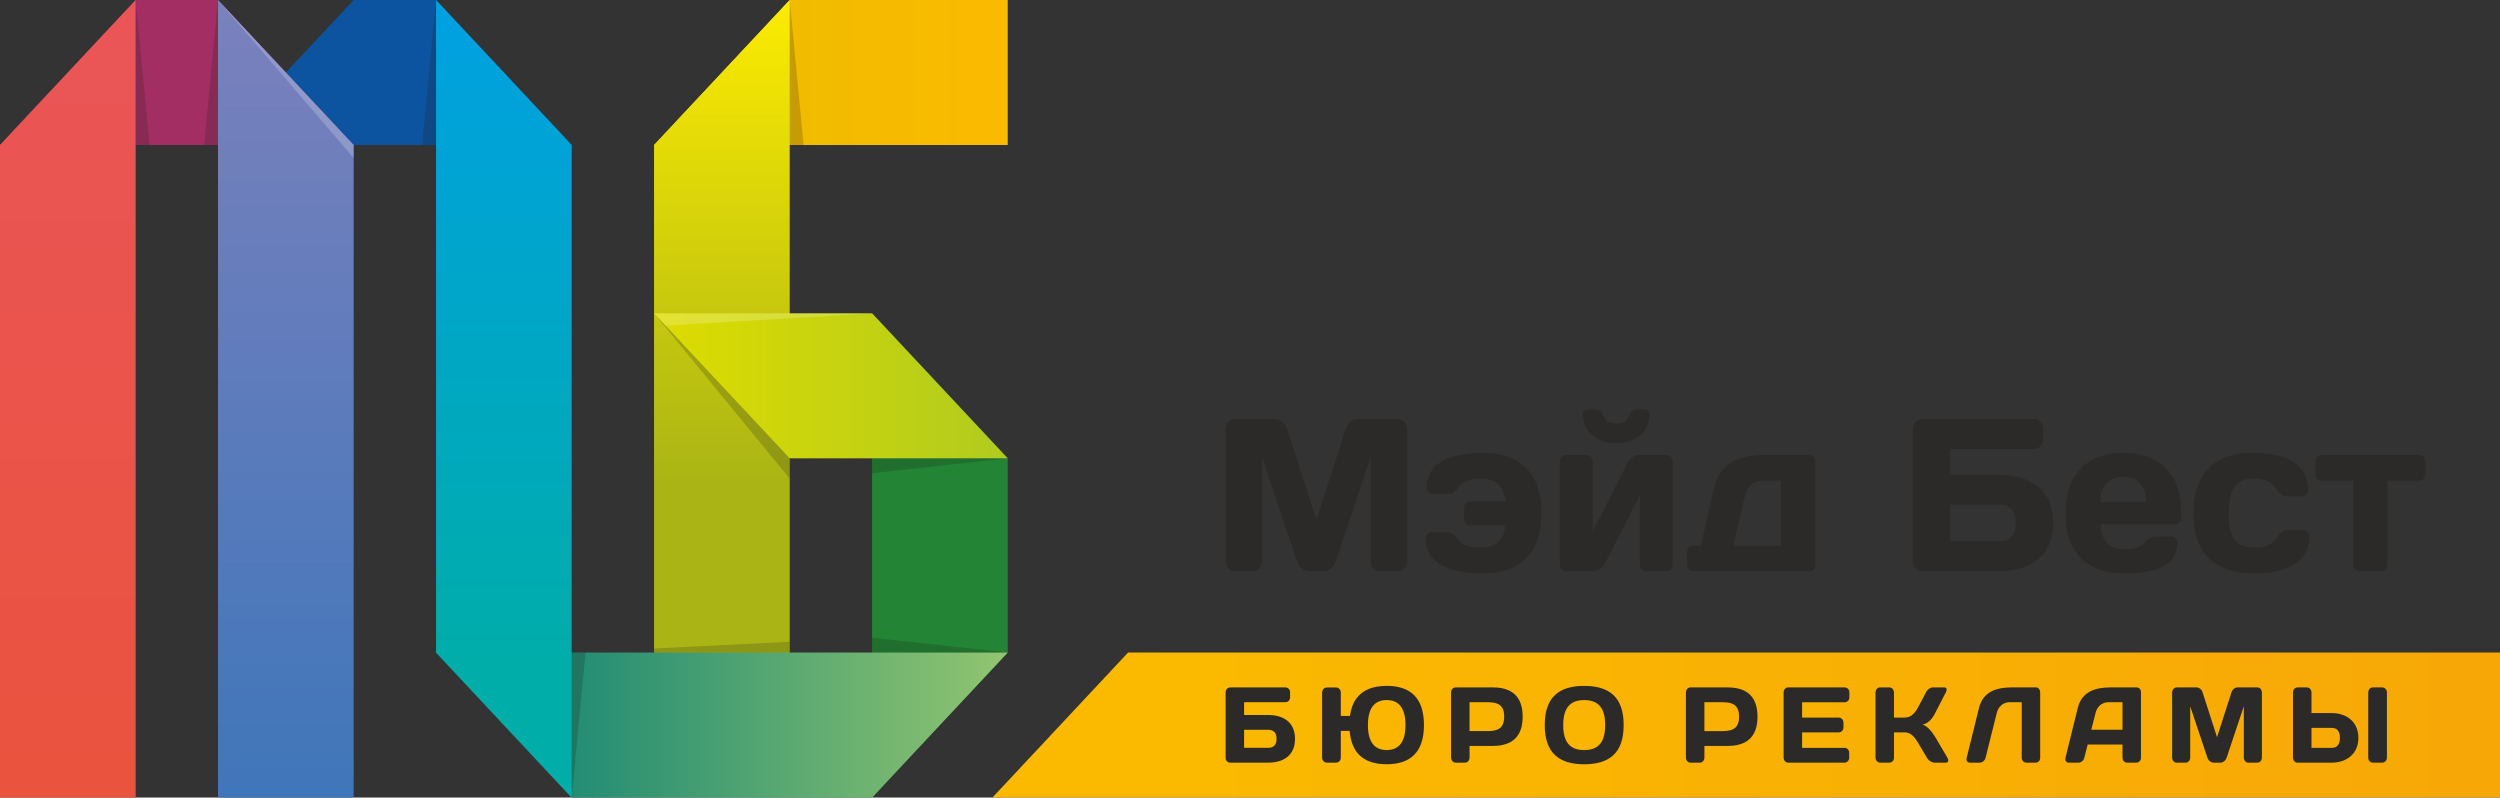 <?xml version="1.0" encoding="UTF-8"?> <!-- Creator: CorelDRAW 2020 (64-Bit) --> <svg xmlns="http://www.w3.org/2000/svg" xmlns:xlink="http://www.w3.org/1999/xlink" xmlns:xodm="http://www.corel.com/coreldraw/odm/2003" xml:space="preserve" width="79.166mm" height="25.256mm" style="shape-rendering:geometricPrecision; text-rendering:geometricPrecision; image-rendering:optimizeQuality; fill-rule:evenodd; clip-rule:evenodd" viewBox="0 0 1996.67 636.98"><rect x="0" y="0" width="1996.67" height="636.98" fill="#333333" stroke="none"/> <defs> <style type="text/css"> <![CDATA[ .fil5 {fill:#0C54A0} .fil2 {fill:#238435} .fil6 {fill:#A22E64} .fil13 {fill:#2B2A29;fill-rule:nonzero} .fil10 {fill:#1C1B17;fill-opacity:0.2} .fil11 {fill:#FEFEFE;fill-opacity:0.2} .fil4 {fill:url(#id0)} .fil0 {fill:url(#id1)} .fil7 {fill:url(#id2)} .fil3 {fill:url(#id3)} .fil12 {fill:url(#id4)} .fil8 {fill:url(#id5)} .fil9 {fill:url(#id6)} .fil1 {fill:url(#id7)} ]]> </style> <linearGradient id="id0" gradientUnits="userSpaceOnUse" x1="348.24" y1="521.16" x2="804.84" y2="521.16"> <stop offset="0" style="stop-opacity:1; stop-color:#007B75"></stop> <stop offset="1" style="stop-opacity:1; stop-color:#92C570"></stop> </linearGradient> <linearGradient id="id1" gradientUnits="userSpaceOnUse" x1="804.84" y1="115.81" x2="522.36" y2="115.81"> <stop offset="0" style="stop-opacity:1; stop-color:#FBBA00"></stop> <stop offset="1" style="stop-opacity:1; stop-color:#EABD00"></stop> </linearGradient> <linearGradient id="id2" gradientUnits="userSpaceOnUse" x1="108.34" y1="-0.02" x2="108.34" y2="636.98"> <stop offset="0" style="stop-opacity:1; stop-color:#EA5558"></stop> <stop offset="1" style="stop-opacity:1; stop-color:#EA533D"></stop> </linearGradient> <linearGradient id="id3" gradientUnits="userSpaceOnUse" x1="804.84" y1="366.06" x2="522.13" y2="366.06"> <stop offset="0" style="stop-opacity:1; stop-color:#B0CB1F"></stop> <stop offset="1" style="stop-opacity:1; stop-color:#DEDC00"></stop> </linearGradient> <linearGradient id="id4" gradientUnits="userSpaceOnUse" x1="900.02" y1="521.16" x2="2027.88" y2="521.16"> <stop offset="0" style="stop-opacity:1; stop-color:#FBBA00"></stop> <stop offset="1" style="stop-opacity:1; stop-color:#F7A707"></stop> </linearGradient> <linearGradient id="id5" gradientUnits="userSpaceOnUse" x1="174.13" y1="636.98" x2="174.13" y2="-0.01"> <stop offset="0" style="stop-opacity:1; stop-color:#3F76BA"></stop> <stop offset="1" style="stop-opacity:1; stop-color:#7B81BD"></stop> </linearGradient> <linearGradient id="id6" gradientUnits="userSpaceOnUse" x1="348.25" y1="-10.42" x2="348.25" y2="531.59"> <stop offset="0" style="stop-opacity:1; stop-color:#00A0E3"></stop> <stop offset="1" style="stop-opacity:1; stop-color:#00ADA9"></stop> </linearGradient> <linearGradient id="id7" gradientUnits="userSpaceOnUse" x1="630.71" y1="384.94" x2="630.71" y2="-11.14"> <stop offset="0" style="stop-opacity:1; stop-color:#AAB515"></stop> <stop offset="1" style="stop-opacity:1; stop-color:#FFED00"></stop> </linearGradient> </defs> <g id="Слой_x0020_1">  <g id="_2154421225728"> <polygon class="fil0" points="804.83,115.81 804.83,0 630.71,0 522.36,115.81 "></polygon> <polygon class="fil1" points="630.71,0 522.36,115.81 522.36,521.17 630.71,636.98 "></polygon> <polygon class="fil2" points="804.83,366.06 696.49,250.24 696.49,636.98 804.83,521.17 "></polygon> <polygon class="fil3" points="804.83,366.06 696.49,250.24 522.36,250.24 630.71,366.06 "></polygon> <polygon class="fil4" points="696.49,636.98 804.83,521.17 348.24,521.17 456.59,636.98 "></polygon> <polygon class="fil5" points="456.59,115.81 348.24,0 282.46,0 174.13,115.81 "></polygon> <polygon class="fil6" points="282.46,115.81 174.12,0 108.34,0 -0,115.81 "></polygon> <polygon class="fil7" points="108.34,0 -0,115.81 -0,636.98 108.34,636.98 "></polygon> <polygon class="fil8" points="282.46,115.81 174.12,0 174.12,636.98 282.46,636.98 "></polygon> <polygon class="fil9" points="456.59,115.81 348.24,0 348.24,521.17 456.59,636.98 "></polygon> <polygon class="fil10" points="108.34,0 108.34,115.81 119.44,115.81 "></polygon> <polygon class="fil10" points="174.12,0 174.12,115.81 163.03,115.81 "></polygon> <polygon class="fil11" points="174.12,0 282.47,115.81 282.47,126.19 "></polygon> <polygon class="fil10" points="348.25,0 348.25,115.81 337.15,115.81 "></polygon> <polygon class="fil10" points="456.58,636.98 456.58,521.17 467.68,521.17 "></polygon> <polygon class="fil10" points="804.83,366.06 696.49,366.06 696.49,377.92 "></polygon> <polygon class="fil10" points="804.83,521.16 696.49,521.16 696.49,509.3 "></polygon> <polygon class="fil10" points="630.71,0 630.71,115.81 641.81,115.81 "></polygon> <polygon class="fil10" points="522.36,521.16 630.71,521.16 630.71,512.56 522.36,517.91 "></polygon> <polygon class="fil10" points="522.36,250.24 630.71,382.23 630.71,366.06 "></polygon> <polygon class="fil11" points="696.49,250.24 522.36,250.24 531.55,260.06 "></polygon> <polygon class="fil12" points="900.95,521.17 792.61,636.98 1996.67,636.98 1996.67,521.17 "></polygon> <path class="fil13" d="M1012.96 582.85c2.14,0 3.77,0.6 4.88,1.8 1.12,1.2 1.7,3 1.7,5.4 0,2.4 -0.58,4.2 -1.7,5.4 -1.11,1.2 -2.74,1.8 -4.88,1.8l-19.33 0 0 -14.41 19.33 0zm-19.33 -11.83l0 -10.2 33.13 0c0.68,-0.02 1.29,-0.2 1.83,-0.54 0.53,-0.36 0.97,-0.83 1.28,-1.43 0.32,-0.59 0.49,-1.26 0.49,-1.97l0 -3.94c-0.01,-0.76 -0.17,-1.43 -0.51,-2.02 -0.33,-0.59 -0.77,-1.06 -1.33,-1.4 -0.55,-0.34 -1.17,-0.53 -1.85,-0.53l-44.11 0c-0.7,0 -1.32,0.18 -1.89,0.53 -0.55,0.34 -0.99,0.81 -1.31,1.4 -0.32,0.59 -0.48,1.26 -0.5,2.02l0 52.3c0.02,0.73 0.16,1.37 0.47,1.96 0.31,0.57 0.72,1.03 1.26,1.37 0.53,0.34 1.13,0.51 1.8,0.53l30.56 0c3.02,0 5.83,-0.37 8.41,-1.11 2.58,-0.76 4.84,-1.9 6.78,-3.46 1.92,-1.54 3.43,-3.52 4.5,-5.92 1.08,-2.4 1.63,-5.24 1.64,-8.54 -0.01,-3.3 -0.56,-6.14 -1.64,-8.54 -1.07,-2.4 -2.58,-4.38 -4.5,-5.93 -1.94,-1.54 -4.2,-2.69 -6.78,-3.45 -2.58,-0.74 -5.39,-1.11 -8.41,-1.11l-19.33 0zm113.88 -23.23c-5.41,-0.02 -10.18,0.8 -14.29,2.44 -4.12,1.66 -7.46,4.26 -10.03,7.79 -2.57,3.54 -4.25,8.13 -5.04,13.77l-7.3 0 0 -18.77c-0.01,-0.76 -0.17,-1.43 -0.51,-2.02 -0.34,-0.59 -0.77,-1.06 -1.34,-1.4 -0.55,-0.35 -1.16,-0.53 -1.84,-0.53l-7.46 0c-0.71,0 -1.34,0.18 -1.9,0.53 -0.58,0.34 -1.02,0.81 -1.35,1.4 -0.35,0.59 -0.51,1.26 -0.52,2.02l0 52.13c0.01,0.73 0.17,1.38 0.52,1.97 0.33,0.6 0.77,1.07 1.35,1.43 0.56,0.36 1.19,0.53 1.9,0.54l7.46 0c0.68,-0.02 1.3,-0.19 1.84,-0.53 0.56,-0.34 1,-0.8 1.34,-1.37 0.33,-0.59 0.5,-1.24 0.51,-1.96l0 -21.52 7.06 0c0.39,4.73 1.35,8.77 2.88,12.16 1.52,3.37 3.57,6.13 6.12,8.27 2.55,2.14 5.56,3.72 9.02,4.73 3.46,1.01 7.31,1.51 11.58,1.5 4.59,0.01 8.7,-0.57 12.37,-1.76 3.66,-1.19 6.79,-3.03 9.37,-5.53 2.59,-2.5 4.57,-5.75 5.95,-9.72 1.37,-3.96 2.06,-8.73 2.07,-14.29 -0.01,-5.56 -0.71,-10.33 -2.07,-14.29 -1.37,-3.97 -3.35,-7.22 -5.95,-9.72 -2.58,-2.51 -5.71,-4.36 -9.37,-5.53 -3.66,-1.19 -7.78,-1.77 -12.37,-1.76zm0 51.27c-3.41,-0.01 -6.23,-0.78 -8.45,-2.32 -2.22,-1.54 -3.86,-3.8 -4.95,-6.77 -1.07,-2.96 -1.6,-6.59 -1.6,-10.89 0,-4.3 0.53,-7.93 1.6,-10.9 1.08,-2.96 2.73,-5.22 4.95,-6.76 2.22,-1.53 5.04,-2.32 8.45,-2.32 3.43,0 6.24,0.79 8.45,2.32 2.22,1.54 3.86,3.8 4.95,6.76 1.08,2.97 1.62,6.6 1.6,10.9 0.02,4.3 -0.52,7.93 -1.6,10.89 -1.08,2.97 -2.72,5.23 -4.95,6.77 -2.2,1.53 -5.02,2.3 -8.45,2.32zm80.44 -38.24c1.94,-0.02 3.72,0.13 5.35,0.42 1.62,0.3 3.03,0.86 4.24,1.67 1.2,0.81 2.14,1.97 2.81,3.5 0.66,1.53 0.99,3.5 1,5.95 -0.01,2.43 -0.35,4.41 -1,5.94 -0.67,1.52 -1.6,2.69 -2.81,3.5 -1.2,0.81 -2.62,1.37 -4.24,1.66 -1.63,0.3 -3.41,0.44 -5.35,0.43l-14.28 0 0 -23.06 14.28 0zm-25.43 -11.83c-0.67,0 -1.29,0.18 -1.83,0.53 -0.53,0.34 -0.96,0.81 -1.28,1.4 -0.32,0.59 -0.48,1.26 -0.49,2.02l0 52.22c0.01,0.73 0.17,1.38 0.51,1.97 0.33,0.6 0.77,1.07 1.34,1.43 0.55,0.36 1.16,0.53 1.84,0.54l7.38 0c0.71,-0.02 1.32,-0.19 1.88,-0.54 0.55,-0.36 0.99,-0.83 1.31,-1.43 0.32,-0.59 0.48,-1.24 0.5,-1.97l0 -9.43 18.77 0c4.99,0.02 9.25,-0.81 12.77,-2.47 3.52,-1.64 6.22,-4.2 8.08,-7.66 1.87,-3.45 2.81,-7.86 2.82,-13.23 -0.01,-5.38 -0.95,-9.79 -2.82,-13.25 -1.86,-3.45 -4.56,-6 -8.08,-7.66 -3.51,-1.64 -7.78,-2.47 -12.77,-2.46l-29.92 0zm102.73 10.12c4,0 7.23,0.79 9.69,2.32 2.47,1.54 4.26,3.8 5.4,6.76 1.14,2.97 1.68,6.6 1.67,10.9 0.01,4.3 -0.53,7.93 -1.67,10.89 -1.13,2.97 -2.93,5.23 -5.4,6.77 -2.46,1.53 -5.69,2.3 -9.69,2.32 -4,-0.01 -7.22,-0.78 -9.69,-2.32 -2.47,-1.54 -4.26,-3.8 -5.4,-6.77 -1.13,-2.96 -1.68,-6.59 -1.67,-10.89 -0.01,-4.3 0.54,-7.93 1.67,-10.9 1.14,-2.96 2.93,-5.22 5.4,-6.76 2.47,-1.53 5.69,-2.32 9.69,-2.32zm-31.52 19.98c0.02,5.56 0.71,10.33 2.11,14.29 1.39,3.97 3.44,7.22 6.14,9.72 2.69,2.5 5.99,4.35 9.89,5.53 3.9,1.19 8.36,1.77 13.38,1.76 5.03,0.01 9.48,-0.57 13.38,-1.76 3.9,-1.19 7.21,-3.03 9.91,-5.53 2.69,-2.5 4.73,-5.75 6.13,-9.72 1.39,-3.96 2.1,-8.73 2.1,-14.29 0,-5.56 -0.71,-10.33 -2.1,-14.29 -1.4,-3.97 -3.45,-7.22 -6.13,-9.72 -2.7,-2.51 -6,-4.36 -9.91,-5.53 -3.9,-1.19 -8.36,-1.77 -13.38,-1.76 -5.03,-0.02 -9.48,0.57 -13.38,1.76 -3.9,1.17 -7.21,3.02 -9.89,5.53 -2.7,2.5 -4.75,5.75 -6.14,9.72 -1.4,3.96 -2.1,8.73 -2.11,14.29zm141.8 -18.26c1.94,-0.02 3.72,0.13 5.35,0.42 1.62,0.3 3.04,0.86 4.24,1.67 1.2,0.81 2.14,1.97 2.81,3.5 0.65,1.53 0.99,3.5 1,5.95 -0.01,2.43 -0.35,4.41 -1,5.94 -0.67,1.52 -1.61,2.69 -2.81,3.5 -1.2,0.81 -2.62,1.37 -4.24,1.66 -1.63,0.3 -3.41,0.44 -5.35,0.43l-14.28 0 0 -23.06 14.28 0zm-25.43 -11.83c-0.67,0 -1.29,0.18 -1.83,0.53 -0.53,0.34 -0.96,0.81 -1.28,1.4 -0.32,0.59 -0.48,1.26 -0.5,2.02l0 52.22c0.02,0.73 0.17,1.38 0.51,1.97 0.33,0.6 0.78,1.07 1.34,1.43 0.55,0.36 1.16,0.53 1.85,0.54l7.38 0c0.71,-0.02 1.32,-0.19 1.88,-0.54 0.55,-0.36 0.99,-0.83 1.31,-1.43 0.32,-0.59 0.48,-1.24 0.49,-1.97l0 -9.43 18.77 0c4.99,0.02 9.25,-0.81 12.77,-2.47 3.52,-1.64 6.22,-4.2 8.07,-7.66 1.87,-3.45 2.81,-7.86 2.82,-13.23 -0.02,-5.38 -0.95,-9.79 -2.82,-13.25 -1.86,-3.45 -4.56,-6 -8.07,-7.66 -3.52,-1.64 -7.78,-2.47 -12.77,-2.46l-29.92 0zm123.27 0l-45.16 0c-0.68,0 -1.3,0.18 -1.84,0.53 -0.56,0.33 -1,0.8 -1.34,1.37 -0.34,0.59 -0.5,1.23 -0.51,1.96l0 52.22c0.01,0.76 0.17,1.43 0.49,2.03 0.32,0.62 0.76,1.08 1.31,1.44 0.56,0.37 1.19,0.54 1.88,0.56l45 0c0.71,-0.02 1.32,-0.19 1.88,-0.54 0.55,-0.36 0.99,-0.83 1.31,-1.43 0.32,-0.59 0.48,-1.24 0.5,-1.97l0 -4.03c-0.02,-0.73 -0.18,-1.37 -0.5,-1.96 -0.32,-0.57 -0.75,-1.03 -1.28,-1.37 -0.55,-0.35 -1.15,-0.52 -1.83,-0.53l-34.01 0 0 -12.35 29.36 0c0.68,-0.02 1.3,-0.18 1.84,-0.54 0.56,-0.36 1,-0.83 1.34,-1.43 0.33,-0.59 0.49,-1.24 0.5,-1.97l0 -3.94c-0.01,-0.73 -0.17,-1.39 -0.5,-1.97 -0.34,-0.6 -0.78,-1.07 -1.34,-1.43 -0.55,-0.36 -1.16,-0.52 -1.84,-0.54l-29.36 0 0 -12.26 34.09 0c0.68,-0.02 1.3,-0.18 1.84,-0.53 0.56,-0.34 1,-0.81 1.34,-1.4 0.34,-0.6 0.5,-1.27 0.51,-2.02l0 -3.94c-0.01,-0.76 -0.17,-1.43 -0.51,-2.02 -0.33,-0.59 -0.77,-1.06 -1.34,-1.4 -0.55,-0.34 -1.16,-0.53 -1.84,-0.53zm35.6 60.11c0.68,-0.02 1.3,-0.19 1.85,-0.53 0.56,-0.34 1,-0.8 1.33,-1.37 0.34,-0.59 0.5,-1.24 0.51,-1.96l0 -20.32 8.42 0c1.67,0.02 3.16,0.37 4.44,1.1 1.28,0.72 2.45,1.72 3.5,3 1.06,1.29 2.07,2.77 3.05,4.47l6.9 11.66c0.44,0.74 1,1.41 1.68,2.02 0.68,0.59 1.4,1.06 2.17,1.4 0.76,0.34 1.48,0.51 2.17,0.53l8.98 0c0.7,-0.02 1.22,-0.19 1.57,-0.53 0.35,-0.34 0.51,-0.81 0.48,-1.4 -0.03,-0.6 -0.25,-1.27 -0.68,-2.02l-9.79 -16.63c-0.56,-0.95 -1.23,-1.93 -1.99,-2.96 -0.75,-1.04 -1.58,-2.04 -2.46,-2.99 -0.88,-0.96 -1.8,-1.77 -2.77,-2.45 -0.96,-0.69 -1.92,-1.15 -2.89,-1.37 1.8,-0.47 3.34,-1.19 4.6,-2.16 1.26,-0.96 2.33,-2.06 3.21,-3.29 0.89,-1.24 1.65,-2.51 2.3,-3.82l8.5 -16.46c0.6,-1.19 0.8,-2.14 0.6,-2.89 -0.2,-0.74 -0.8,-1.11 -1.81,-1.14l-9.06 0c-1.02,0 -2.03,0.33 -3.02,0.99 -0.99,0.66 -1.86,1.67 -2.59,3.04l-6.1 11.57c-1.03,2 -2.11,3.61 -3.22,4.87 -1.11,1.24 -2.31,2.16 -3.58,2.74 -1.27,0.59 -2.68,0.88 -4.19,0.88l-8.42 0 0 -20.06c-0.01,-0.76 -0.17,-1.43 -0.51,-2.05 -0.33,-0.6 -0.77,-1.08 -1.33,-1.45 -0.55,-0.36 -1.16,-0.52 -1.85,-0.54l-7.38 0c-0.68,0.02 -1.3,0.18 -1.84,0.54 -0.56,0.36 -1.01,0.84 -1.34,1.45 -0.34,0.62 -0.49,1.29 -0.51,2.05l0 52.04c0.02,0.76 0.17,1.43 0.51,2.03 0.33,0.62 0.78,1.08 1.34,1.44 0.55,0.37 1.16,0.54 1.84,0.56l7.38 0zm120.46 -3.96l0 -52.2c0,-0.7 -0.15,-1.34 -0.44,-1.94 -0.29,-0.59 -0.68,-1.07 -1.18,-1.45 -0.49,-0.36 -1.04,-0.54 -1.67,-0.55l-19.57 0c-2.86,-0.02 -5.67,0.2 -8.39,0.67 -2.74,0.47 -5.28,1.3 -7.63,2.48 -2.35,1.19 -4.38,2.84 -6.11,4.99 -1.73,2.13 -3.01,4.84 -3.85,8.14l-9.94 40.29c-0.15,0.65 -0.14,1.23 0.07,1.76 0.19,0.53 0.51,0.96 0.95,1.27 0.44,0.33 0.96,0.48 1.55,0.5l7.94 0c0.71,-0.02 1.37,-0.19 2.01,-0.53 0.64,-0.34 1.19,-0.81 1.66,-1.4 0.47,-0.6 0.8,-1.27 0.99,-2.03l8.98 -35.9c0.44,-1.73 1.15,-3.22 2.13,-4.47 0.99,-1.26 2.18,-2.23 3.58,-2.92 1.4,-0.67 2.94,-1.03 4.64,-1.03l9.54 0 0 44.31c0.02,0.76 0.19,1.43 0.51,2.03 0.34,0.59 0.78,1.06 1.34,1.4 0.55,0.34 1.18,0.51 1.85,0.53l7.46 0c0.68,-0.02 1.29,-0.19 1.83,-0.53 0.53,-0.34 0.97,-0.81 1.28,-1.4 0.32,-0.6 0.49,-1.27 0.49,-2.03zm20.2 0.1c-0.17,0.71 -0.19,1.37 0,1.96 0.17,0.57 0.49,1.03 0.97,1.37 0.47,0.34 1.06,0.51 1.75,0.53l7.7 0c0.71,-0.02 1.38,-0.19 2.01,-0.53 0.64,-0.34 1.19,-0.81 1.66,-1.4 0.47,-0.6 0.8,-1.27 0.99,-2.02l2.65 -10.55 27.83 0 0 10.55c0.02,0.74 0.17,1.41 0.49,2.02 0.32,0.59 0.76,1.06 1.31,1.4 0.56,0.34 1.19,0.51 1.88,0.53l7.38 0c0.68,-0.02 1.3,-0.19 1.84,-0.53 0.56,-0.34 1,-0.8 1.34,-1.37 0.33,-0.59 0.5,-1.24 0.51,-1.96l0 -52.39c0,-0.7 -0.15,-1.33 -0.44,-1.91 -0.29,-0.59 -0.69,-1.04 -1.2,-1.4 -0.5,-0.36 -1.07,-0.52 -1.73,-0.54l-21.09 0c-2.86,-0.02 -5.67,0.2 -8.4,0.67 -2.74,0.47 -5.28,1.3 -7.63,2.48 -2.35,1.19 -4.39,2.86 -6.11,4.99 -1.73,2.13 -3.01,4.86 -3.85,8.16l-9.87 39.94zm24.06 -35.98c0.44,-1.73 1.15,-3.22 2.14,-4.47 0.97,-1.27 2.17,-2.24 3.57,-2.92 1.4,-0.69 2.94,-1.04 4.64,-1.04l11.15 0 0 21.95 -24.95 0 3.45 -13.52zm99.77 39.84c0.68,-0.02 1.33,-0.19 1.98,-0.53 0.64,-0.33 1.22,-0.78 1.71,-1.36 0.49,-0.57 0.87,-1.2 1.12,-1.88l13.8 -41.23 0 40.97c0.02,0.74 0.18,1.43 0.5,2.03 0.32,0.62 0.76,1.08 1.31,1.44 0.56,0.37 1.19,0.54 1.88,0.56l7.06 0c0.71,-0.02 1.34,-0.19 1.89,-0.56 0.55,-0.36 0.99,-0.83 1.31,-1.44 0.32,-0.6 0.49,-1.29 0.49,-2.03l0 -52.04c0,-0.74 -0.17,-1.43 -0.49,-2.03 -0.31,-0.62 -0.75,-1.1 -1.28,-1.46 -0.55,-0.36 -1.15,-0.52 -1.83,-0.54l-15.96 0c-0.69,0.02 -1.37,0.18 -2.01,0.54 -0.64,0.36 -1.2,0.83 -1.67,1.43 -0.48,0.59 -0.83,1.26 -1.05,1.97l-11.55 35.81 -11.55 -35.81c-0.22,-0.72 -0.57,-1.39 -1.04,-1.97 -0.48,-0.6 -1.04,-1.07 -1.69,-1.43 -0.63,-0.36 -1.3,-0.52 -2.01,-0.54l-15.96 0c-0.68,0.02 -1.29,0.18 -1.83,0.54 -0.53,0.36 -0.96,0.84 -1.28,1.46 -0.32,0.6 -0.48,1.29 -0.5,2.03l0 52.04c0.02,0.74 0.17,1.43 0.5,2.03 0.32,0.62 0.76,1.08 1.31,1.44 0.56,0.37 1.19,0.54 1.88,0.56l7.06 0c0.71,-0.02 1.32,-0.19 1.89,-0.56 0.55,-0.36 0.99,-0.83 1.31,-1.44 0.32,-0.6 0.48,-1.29 0.49,-2.03l0 -40.97 13.8 41.23c0.25,0.68 0.63,1.31 1.12,1.88 0.49,0.57 1.07,1.03 1.71,1.36 0.65,0.34 1.3,0.51 1.98,0.53l5.62 0zm88.77 -27.78c2.27,0.02 3.94,0.73 5,2.12 1.07,1.4 1.59,3.34 1.58,5.86 0.02,2.5 -0.51,4.46 -1.58,5.86 -1.06,1.38 -2.73,2.1 -5,2.12l-16.12 0 0 -15.95 16.12 0zm-16.12 -11.83l0 -16.54c-0.01,-0.76 -0.17,-1.43 -0.51,-2.02 -0.33,-0.6 -0.77,-1.07 -1.33,-1.41 -0.55,-0.34 -1.16,-0.53 -1.85,-0.53l-7.38 0c-0.7,0 -1.32,0.18 -1.89,0.53 -0.55,0.34 -0.99,0.81 -1.31,1.41 -0.32,0.59 -0.48,1.26 -0.5,2.02l0 52.12c0.02,0.73 0.16,1.38 0.47,2 0.31,0.6 0.72,1.08 1.26,1.46 0.53,0.37 1.13,0.55 1.8,0.57l27.35 0c2.96,0 5.71,-0.43 8.28,-1.27 2.57,-0.86 4.83,-2.12 6.79,-3.78 1.95,-1.67 3.48,-3.74 4.59,-6.2 1.11,-2.47 1.67,-5.32 1.68,-8.56 -0.01,-3.24 -0.58,-6.09 -1.68,-8.56 -1.11,-2.46 -2.63,-4.53 -4.59,-6.2 -1.96,-1.67 -4.22,-2.93 -6.79,-3.77 -2.57,-0.84 -5.32,-1.27 -8.28,-1.27l-16.12 0zm45.32 35.75c0.01,0.73 0.19,1.37 0.51,1.96 0.34,0.57 0.78,1.03 1.34,1.37 0.55,0.34 1.17,0.51 1.84,0.53l7.46 0c0.71,-0.02 1.34,-0.19 1.91,-0.54 0.56,-0.36 1.02,-0.83 1.35,-1.43 0.34,-0.59 0.51,-1.24 0.51,-1.97l0 -52.2c0,-0.76 -0.17,-1.43 -0.51,-2.02 -0.33,-0.6 -0.79,-1.07 -1.35,-1.41 -0.58,-0.34 -1.21,-0.53 -1.91,-0.53l-7.46 0c-0.67,0 -1.3,0.18 -1.84,0.53 -0.56,0.34 -1,0.81 -1.34,1.41 -0.32,0.59 -0.49,1.26 -0.51,2.02l0 52.29z"></path> <path class="fil13" d="M1057.07 456.2c1.38,-0.03 2.7,-0.38 4,-1.07 1.3,-0.66 2.46,-1.59 3.46,-2.74 1,-1.16 1.76,-2.43 2.27,-3.82l27.9 -83.39 0 82.87c0.03,1.5 0.35,2.89 1,4.1 0.65,1.24 1.54,2.2 2.65,2.92 1.14,0.75 2.41,1.1 3.81,1.13l14.28 0c1.43,-0.03 2.7,-0.38 3.81,-1.13 1.11,-0.72 2,-1.67 2.65,-2.92 0.65,-1.21 1,-2.6 1,-4.1l0 -105.27c0,-1.5 -0.35,-2.89 -1,-4.11 -0.62,-1.24 -1.51,-2.22 -2.6,-2.95 -1.11,-0.72 -2.33,-1.07 -3.71,-1.1l-32.29 0c-1.4,0.03 -2.78,0.38 -4.06,1.1 -1.3,0.72 -2.43,1.68 -3.38,2.89 -0.97,1.19 -1.67,2.54 -2.14,3.99l-23.36 72.43 -23.36 -72.43c-0.46,-1.45 -1.16,-2.8 -2.11,-3.99 -0.97,-1.21 -2.11,-2.17 -3.4,-2.89 -1.27,-0.72 -2.62,-1.07 -4.06,-1.1l-32.28 0c-1.38,0.03 -2.6,0.38 -3.71,1.1 -1.08,0.72 -1.95,1.7 -2.6,2.95 -0.65,1.21 -0.97,2.6 -1,4.11l0 105.27c0.03,1.5 0.35,2.89 1,4.1 0.65,1.24 1.54,2.2 2.65,2.92 1.13,0.75 2.41,1.1 3.81,1.13l14.28 0c1.43,-0.03 2.68,-0.38 3.81,-1.13 1.11,-0.72 2,-1.67 2.65,-2.92 0.65,-1.21 0.97,-2.6 1,-4.1l0 -82.87 27.9 83.39c0.51,1.39 1.27,2.66 2.27,3.82 1,1.16 2.16,2.08 3.46,2.74 1.3,0.7 2.63,1.04 4,1.07l11.36 0zm127.03 -94.52c-9.33,0 -17.33,1.07 -24.01,3.18 -6.68,2.11 -11.79,5.2 -15.36,9.31 -3.57,4.1 -5.38,9.13 -5.41,15.09 0.03,1.5 0.48,2.75 1.4,3.7 0.89,0.95 2.06,1.47 3.46,1.5l11.84 0c2,-0.03 3.73,-0.55 5.16,-1.53 1.44,-1.01 2.73,-2.34 3.92,-4.02 1.46,-1.96 3.65,-3.56 6.52,-4.83 2.87,-1.24 6.38,-1.91 10.52,-1.93 6.25,-0.03 11,1.44 14.33,4.42 3.3,2.98 5.25,7.57 5.79,13.79l-28.07 0c-1.4,0.03 -2.57,0.52 -3.46,1.5 -0.92,0.95 -1.38,2.2 -1.4,3.7l0 8.85c0.03,1.5 0.48,2.75 1.4,3.7 0.89,0.98 2.06,1.48 3.46,1.5l28.07 0c-0.62,6.13 -2.62,10.64 -6.03,13.55 -3.38,2.89 -8.35,4.34 -14.9,4.31 -4.14,-0.03 -7.65,-0.69 -10.52,-1.94 -2.87,-1.27 -5.05,-2.86 -6.51,-4.82 -1.19,-1.68 -2.49,-3.01 -3.92,-4.02 -1.43,-0.98 -3.16,-1.5 -5.17,-1.53l-11.84 0c-1.41,0.03 -2.57,0.52 -3.46,1.51 -0.92,0.95 -1.38,2.19 -1.41,3.7 0.03,5.95 1.84,10.98 5.41,15.09 3.57,4.1 8.68,7.2 15.36,9.3 6.68,2.11 14.68,3.18 24.01,3.18 15.68,-0.03 27.58,-4.05 35.66,-12.11 8.09,-8.06 12.17,-20.03 12.19,-35.93 -0.03,-10.64 -1.84,-19.54 -5.46,-26.68 -3.62,-7.14 -8.92,-12.51 -15.9,-16.13 -7,-3.61 -15.55,-5.4 -25.69,-5.4zm84.52 -34.69c-1.38,-0.03 -2.46,0.32 -3.22,0.98 -0.76,0.69 -1.16,1.79 -1.16,3.35 0.03,4.36 1.16,8.23 3.35,11.62 2.22,3.38 5.33,6.04 9.3,7.98 3.97,1.91 8.63,2.92 13.95,2.95 5.33,-0.03 10.01,-1.04 13.98,-2.95 3.97,-1.94 7.06,-4.6 9.27,-7.98 2.19,-3.38 3.33,-7.26 3.35,-11.62 0,-1.56 -0.4,-2.66 -1.16,-3.35 -0.76,-0.67 -1.81,-1.01 -3.22,-0.98l-6 0c-1.3,0.03 -2.43,0.41 -3.35,1.19 -0.95,0.78 -1.67,1.82 -2.16,3.15 -0.89,2.34 -2.19,4.07 -3.95,5.23 -1.76,1.13 -4,1.7 -6.76,1.7 -2.76,0 -5,-0.58 -6.76,-1.7 -1.76,-1.16 -3.06,-2.89 -3.95,-5.23 -0.49,-1.33 -1.22,-2.37 -2.14,-3.15 -0.95,-0.78 -2.08,-1.16 -3.38,-1.19l-6.01 0zm3.41 97.29l0 -55.67c-0.03,-1.5 -0.49,-2.75 -1.41,-3.7 -0.89,-0.98 -2.06,-1.47 -3.46,-1.5l-16.55 0c-1.41,0.03 -2.57,0.52 -3.46,1.5 -0.92,0.95 -1.38,2.2 -1.4,3.7l0 82.38c0.03,1.51 0.49,2.75 1.4,3.7 0.89,0.98 2.06,1.47 3.46,1.5l22.23 0c1.11,-0.03 2.22,-0.29 3.35,-0.84 1.13,-0.55 2.22,-1.27 3.19,-2.2 0.98,-0.92 1.76,-1.94 2.38,-3.03l27.9 -54.63 0 55.49c0.03,1.51 0.51,2.75 1.4,3.7 0.89,0.98 2.06,1.47 3.46,1.5l16.55 0c1.41,-0.03 2.57,-0.52 3.46,-1.5 0.92,-0.95 1.38,-2.2 1.41,-3.7l0 -82.38c-0.03,-1.5 -0.49,-2.75 -1.41,-3.7 -0.89,-0.98 -2.06,-1.47 -3.46,-1.5l-22.23 0c-1.08,0 -2.22,0.29 -3.35,0.81 -1.14,0.52 -2.19,1.24 -3.19,2.14 -0.97,0.93 -1.76,1.96 -2.38,3.12l-27.9 54.8zm172.94 31.91c1.41,-0.03 2.57,-0.52 3.46,-1.5 0.92,-0.95 1.38,-2.2 1.41,-3.7l0 -82.38c-0.03,-1.5 -0.49,-2.75 -1.41,-3.7 -0.89,-0.98 -2.06,-1.47 -3.46,-1.5l-36.01 0c-4.49,-0.03 -8.84,0.32 -13.06,1.07 -4.19,0.75 -8.11,2.08 -11.68,3.96 -3.57,1.88 -6.65,4.48 -9.25,7.83 -2.6,3.35 -4.51,7.63 -5.76,12.8l-10.87 46.65 -6.17 0c-1.41,0.03 -2.57,0.52 -3.46,1.5 -0.89,0.95 -1.38,2.2 -1.41,3.7l0 10.06c0.03,1.51 0.51,2.75 1.41,3.7 0.89,0.98 2.05,1.47 3.46,1.5l92.8 0zm-60.68 -20.46l9.25 -39.37c0.76,-3.06 1.84,-5.49 3.22,-7.31 1.38,-1.85 3.03,-3.18 4.92,-3.99 1.92,-0.81 4.08,-1.22 6.46,-1.19l14.28 0 0 51.86 -38.12 0zm212.37 -32.61c4.33,0 7.63,1.22 9.87,3.64 2.27,2.43 3.43,6.07 3.43,10.92 0,4.86 -1.16,8.5 -3.43,10.93 -2.24,2.43 -5.54,3.64 -9.87,3.64l-39.1 0 0 -29.14 39.1 0zm-39.1 -23.93l0 -20.64 67 0c1.38,-0.03 2.6,-0.4 3.71,-1.1 1.08,-0.72 1.97,-1.68 2.6,-2.89 0.65,-1.19 1,-2.54 1,-3.99l0 -7.98c-0.03,-1.53 -0.35,-2.89 -1.03,-4.08 -0.68,-1.19 -1.57,-2.14 -2.7,-2.83 -1.11,-0.69 -2.35,-1.07 -3.73,-1.07l-89.23 0c-1.4,0 -2.68,0.38 -3.81,1.07 -1.11,0.69 -2,1.65 -2.65,2.83 -0.65,1.19 -0.97,2.54 -1,4.08l0 105.79c0.03,1.47 0.33,2.77 0.95,3.96 0.62,1.16 1.46,2.08 2.54,2.77 1.08,0.7 2.3,1.04 3.65,1.07l61.81 0c6.11,0 11.79,-0.75 17.01,-2.26 5.22,-1.53 9.79,-3.84 13.71,-6.99 3.89,-3.12 6.95,-7.11 9.11,-11.97 2.19,-4.86 3.3,-10.61 3.32,-17.29 -0.03,-6.68 -1.13,-12.43 -3.32,-17.28 -2.16,-4.86 -5.22,-8.85 -9.11,-11.99 -3.92,-3.12 -8.49,-5.44 -13.71,-6.97 -5.22,-1.5 -10.9,-2.25 -17.01,-2.25l-39.1 0zm179.6 39.54c1.4,-0.03 2.57,-0.52 3.46,-1.5 0.92,-0.95 1.38,-2.2 1.41,-3.7l0 -4.86c-0.03,-10.2 -1.89,-18.79 -5.57,-25.75 -3.67,-6.97 -8.95,-12.26 -15.84,-15.84 -6.9,-3.58 -15.17,-5.4 -24.82,-5.4 -9.6,0.03 -17.87,1.88 -24.74,5.55 -6.9,3.7 -12.19,9.13 -15.9,16.27 -3.68,7.17 -5.54,15.96 -5.6,26.39 0.03,10.46 1.89,19.28 5.57,26.42 3.68,7.11 8.95,12.49 15.84,16.13 6.89,3.64 15.17,5.49 24.82,5.49 6.51,0 12.41,-0.41 17.71,-1.27 5.3,-0.84 9.87,-2.23 13.68,-4.1 3.81,-1.91 6.76,-4.39 8.82,-7.52 2.05,-3.09 3.08,-6.88 3.11,-11.39 -0.03,-1.5 -0.49,-2.75 -1.4,-3.7 -0.89,-0.98 -2.06,-1.48 -3.46,-1.5l-11.84 0c-2.03,0.03 -3.79,0.43 -5.27,1.21 -1.49,0.81 -2.76,1.91 -3.81,3.3 -0.92,1.21 -2.19,2.25 -3.76,3.09 -1.54,0.87 -3.35,1.5 -5.35,1.96 -2.03,0.43 -4.16,0.67 -6.46,0.67 -4.41,0 -8.06,-0.69 -10.92,-2.08 -2.87,-1.42 -5.03,-3.58 -6.54,-6.53 -1.51,-2.95 -2.46,-6.71 -2.81,-11.33l59.7 0zm-41.37 -37.81c5.97,0 10.49,1.7 13.49,5.09 3,3.38 4.62,8.33 4.84,14.86l-36.83 0c0.33,-6.53 2.03,-11.48 5.11,-14.86 3.08,-3.38 7.54,-5.09 13.38,-5.09zm104.97 1.22c4.16,0.03 7.68,0.78 10.57,2.22 2.92,1.45 5.05,3.38 6.46,5.75 1.11,1.94 2.41,3.44 3.87,4.54 1.46,1.13 3.22,1.67 5.22,1.7l11.84 0c1.41,-0.03 2.57,-0.52 3.46,-1.5 0.92,-0.95 1.38,-2.2 1.4,-3.7 -0.03,-6.59 -1.84,-12.05 -5.4,-16.45 -3.57,-4.36 -8.68,-7.63 -15.36,-9.8 -6.68,-2.17 -14.68,-3.24 -24.01,-3.24 -9.98,0 -18.47,1.79 -25.47,5.4 -7,3.61 -12.33,8.99 -16.01,16.13 -3.68,7.14 -5.54,16.04 -5.57,26.68 0.03,10.58 1.86,19.42 5.57,26.57 3.68,7.11 9.08,12.48 16.17,16.07 7.11,3.58 15.82,5.4 26.12,5.4 9.33,0 17.33,-1.07 24.01,-3.24 6.68,-2.2 11.79,-5.46 15.36,-9.83 3.57,-4.36 5.38,-9.83 5.41,-16.42 -0.03,-1.51 -0.49,-2.75 -1.4,-3.7 -0.89,-0.98 -2.06,-1.48 -3.46,-1.5l-11.84 0c-2,0.03 -3.76,0.58 -5.22,1.7 -1.46,1.1 -2.76,2.6 -3.87,4.54 -1.4,2.37 -3.54,4.31 -6.46,5.75 -2.89,1.45 -6.41,2.2 -10.57,2.22 -5.38,0 -9.65,-0.95 -12.82,-2.92 -3.17,-1.94 -5.41,-4.94 -6.76,-9.02 -1.38,-4.08 -2.03,-9.28 -2,-15.64 -0.03,-6.42 0.62,-11.65 1.95,-15.75 1.35,-4.1 3.54,-7.11 6.6,-9.07 3.03,-1.96 7.11,-2.95 12.22,-2.92zm53.38 -18.73c-1.41,0.03 -2.57,0.52 -3.46,1.5 -0.92,0.95 -1.38,2.2 -1.41,3.7l0 10.06c0.03,1.5 0.49,2.75 1.41,3.7 0.89,0.96 2.05,1.47 3.46,1.5l25.31 0 0 67.11c0.03,1.51 0.49,2.75 1.41,3.7 0.89,0.98 2.06,1.47 3.46,1.5l17.69 0c1.4,-0.03 2.57,-0.52 3.46,-1.5 0.92,-0.95 1.38,-2.2 1.4,-3.7l0 -67.11 25.31 0c1.4,-0.03 2.57,-0.55 3.46,-1.5 0.92,-0.95 1.38,-2.2 1.4,-3.7l0 -10.06c-0.03,-1.5 -0.49,-2.75 -1.4,-3.7 -0.89,-0.98 -2.06,-1.47 -3.46,-1.5l-78.03 0z"></path> </g> </g> </svg> 